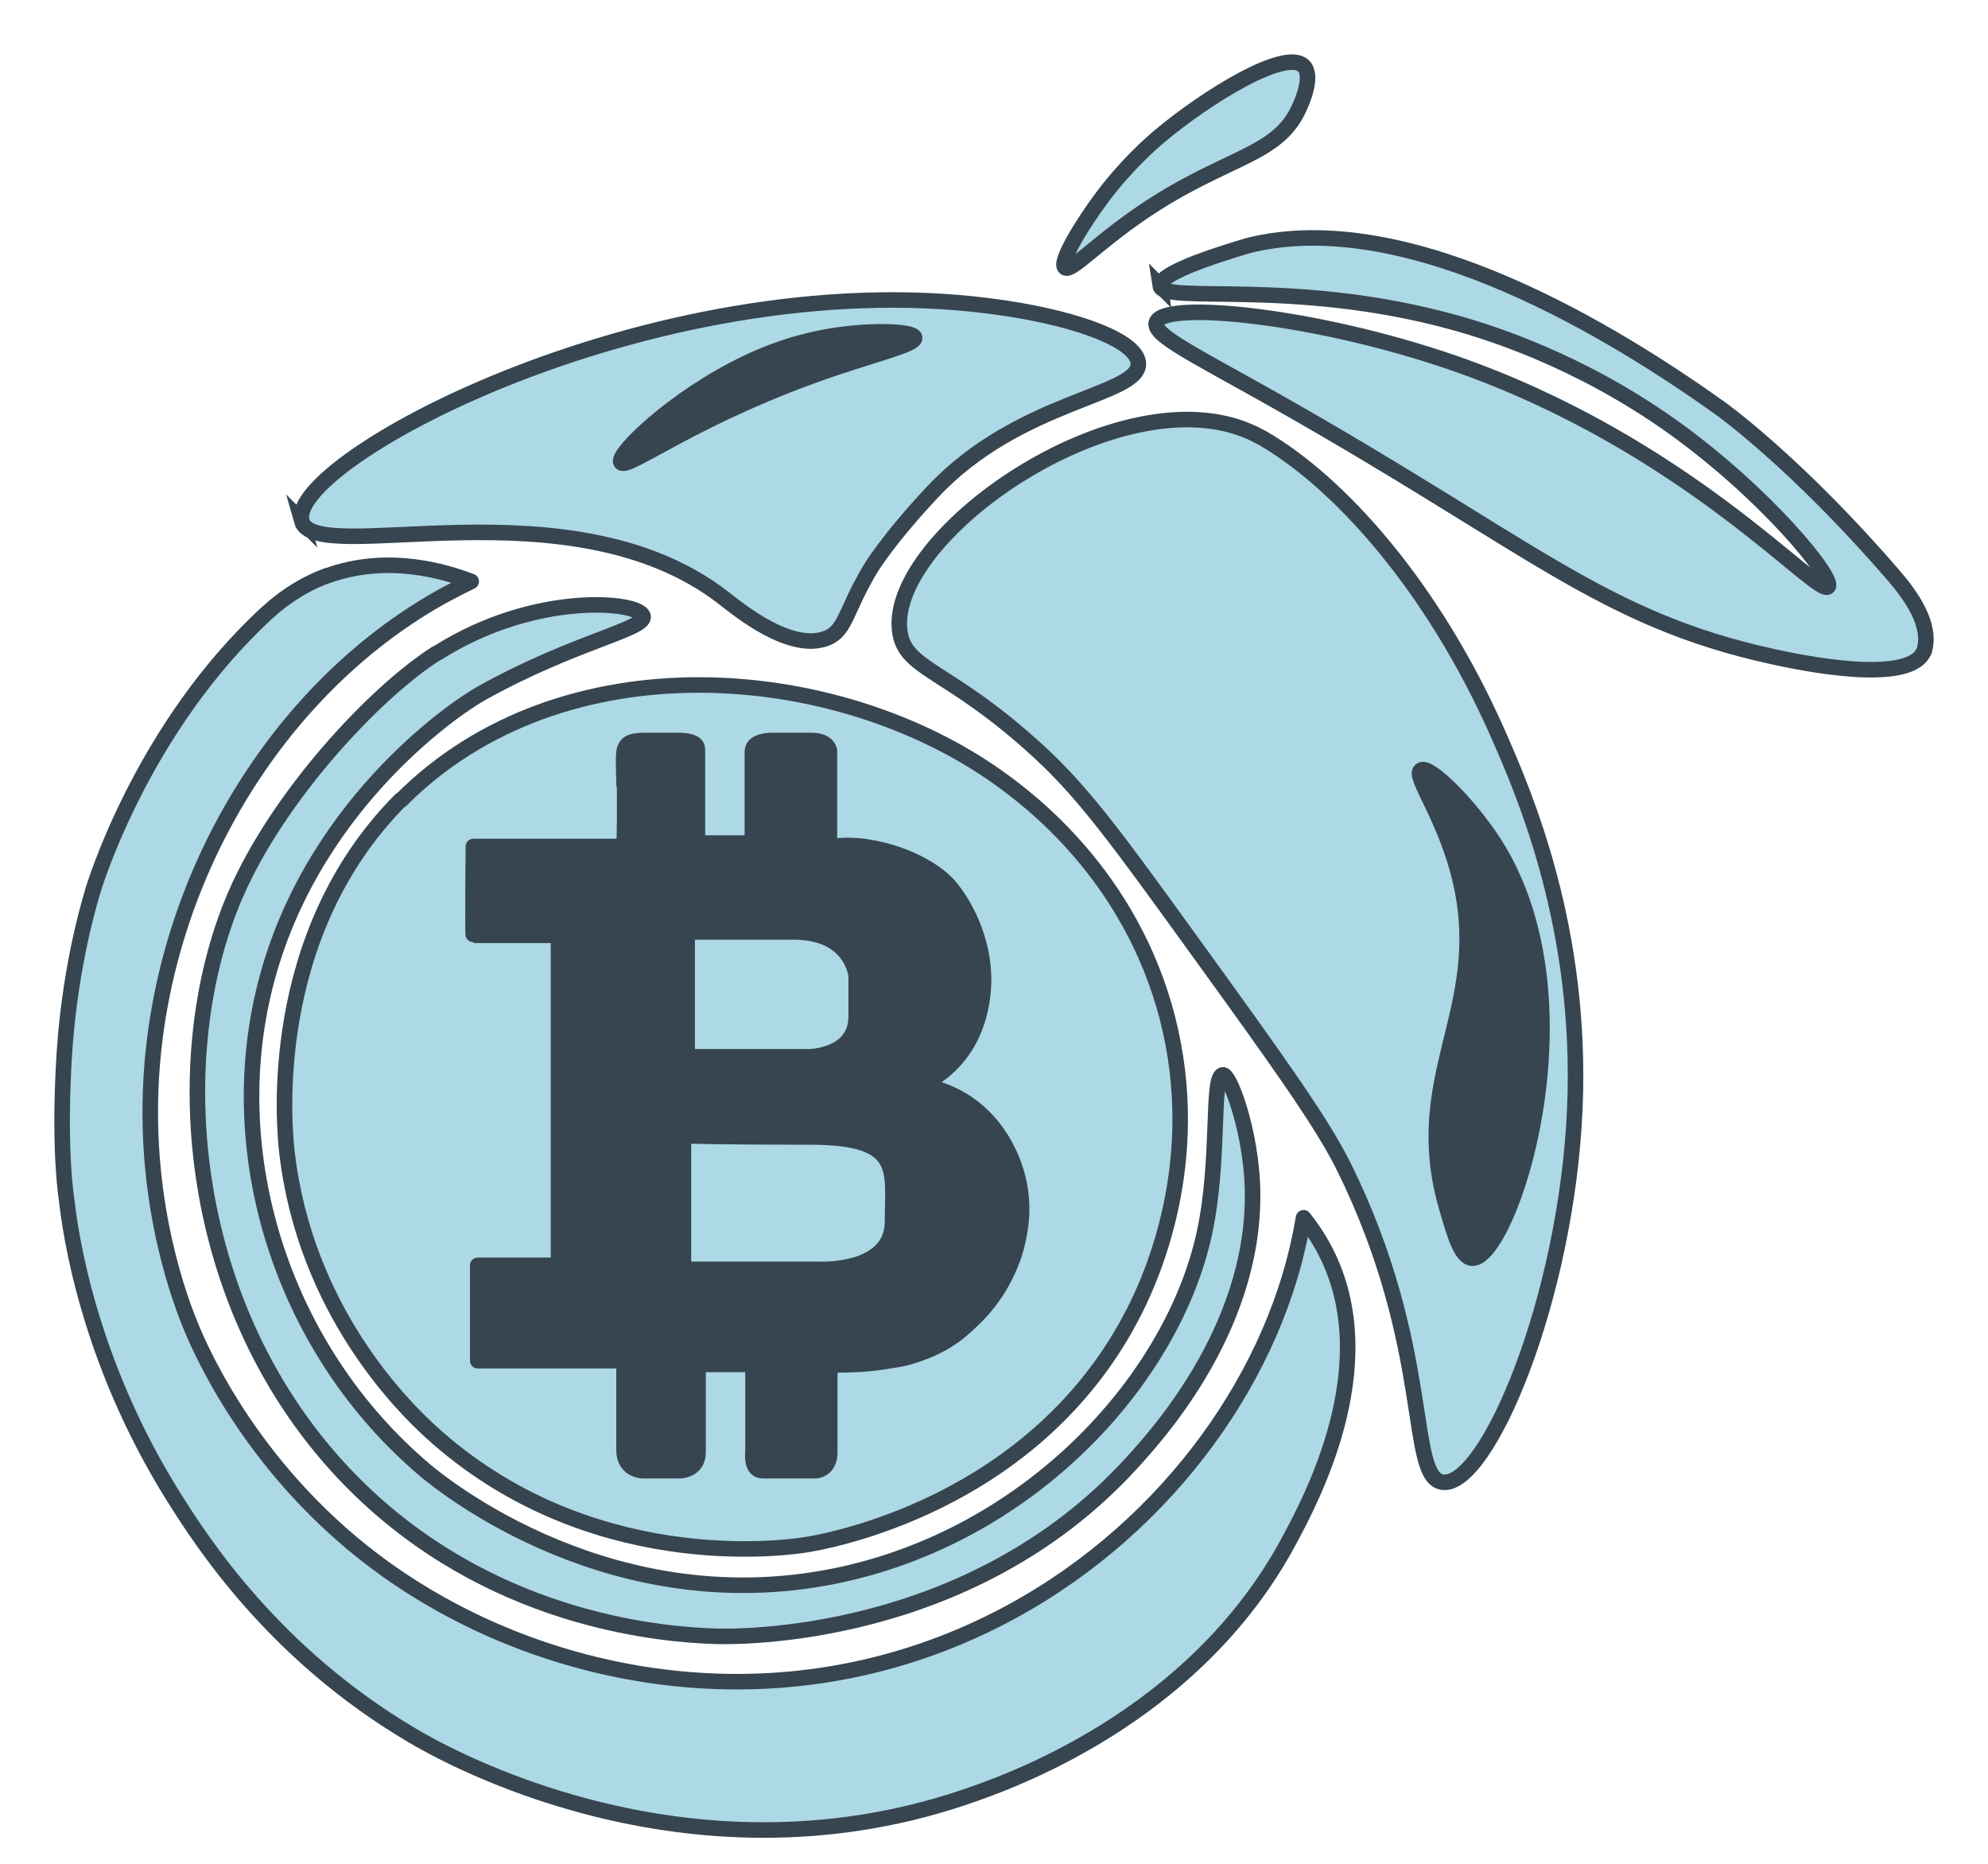 <svg width="32" height="30" viewBox="0 0 32 30" fill="none" xmlns="http://www.w3.org/2000/svg">
<path d="M5.264 9.269C6.24 8.914 7.165 9.199 7.585 9.359C7.38 9.459 7.055 9.619 6.685 9.859C4.274 11.409 2.609 14.3 2.434 17.361C2.314 19.446 2.924 20.992 3.084 21.377C3.244 21.757 4.104 23.758 6.22 25.268C8.46 26.868 11.791 27.689 15.017 26.513C17.843 25.483 19.888 23.182 20.688 20.782C20.848 20.307 20.933 19.892 20.983 19.601C21.099 19.746 21.253 19.962 21.389 20.252C22.224 22.042 21.113 24.123 20.748 24.803C19.198 27.694 16.142 28.719 15.492 28.939C11.021 30.434 7.155 28.244 6.635 27.934C4.404 26.618 3.249 24.818 2.794 24.093C1.403 21.872 1.128 19.806 1.073 19.316C1.063 19.246 0.953 18.556 1.023 17.181C1.093 15.705 1.413 14.615 1.493 14.345C1.493 14.345 2.203 11.914 4.104 10.049C4.324 9.834 4.684 9.479 5.269 9.264L5.264 9.269Z" fill="#ADD8E6" stroke="#36454F" stroke-width="0.25" stroke-linecap="round" stroke-linejoin="round"/>
<path d="M7.04 10.509C7.04 10.509 7.025 10.519 7.02 10.519C6.019 11.159 4.474 12.82 3.789 14.405C2.618 17.116 3.024 21.407 5.914 24.093C8.095 26.118 10.706 26.313 11.526 26.338C11.861 26.348 15.602 26.403 18.203 23.563C18.633 23.093 20.303 21.267 20.153 18.956C20.093 18.086 19.788 17.286 19.683 17.301C19.493 17.326 19.643 18.661 19.388 19.842C18.888 22.162 16.657 24.643 13.601 25.333C9.9 26.168 7.12 23.898 6.845 23.668C4.584 21.757 3.604 18.696 4.239 15.986C4.929 13.03 7.3 11.409 7.75 11.159C9.225 10.334 10.396 10.129 10.351 9.919C10.296 9.679 8.61 9.514 7.045 10.509H7.04Z" fill="#ADD8E6" stroke="#36454F" stroke-width="0.25" stroke-linecap="round" stroke-linejoin="round"/>
<path d="M6.304 18.071C6.55 18.071 6.75 17.939 6.75 17.776C6.75 17.613 6.55 17.481 6.304 17.481C6.059 17.481 5.859 17.613 5.859 17.776C5.859 17.939 6.059 18.071 6.304 18.071Z" fill="#ADD8E6" stroke="#36454F" stroke-width="0.25" stroke-linecap="round" stroke-linejoin="round"/>
<path d="M7.545 18.071C7.725 18.071 7.87 17.953 7.87 17.806C7.87 17.66 7.725 17.541 7.545 17.541C7.366 17.541 7.22 17.66 7.22 17.806C7.22 17.953 7.366 18.071 7.545 18.071Z" fill="#ADD8E6" stroke="#36454F" stroke-width="0.25" stroke-linecap="round" stroke-linejoin="round"/>
<path d="M6.45 12.875C4.269 15.065 4.574 18.166 4.619 18.546C4.914 21.102 6.505 22.652 6.925 23.038C9.456 25.353 12.616 24.918 12.951 24.868C13.282 24.818 16.688 24.233 18.268 21.087C18.533 20.562 19.383 18.696 18.793 16.391C18.198 14.075 16.542 12.855 16.082 12.525C13.477 10.659 9.05 10.274 6.455 12.88L6.45 12.875Z" fill="#ADD8E6" stroke="#36454F" stroke-width="0.25" stroke-linecap="round" stroke-linejoin="round"/>
<path d="M10.055 12.635C10.055 12.765 10.055 12.9 10.055 13.165C10.055 13.365 10.05 13.525 10.045 13.625H7.62C7.62 13.625 7.605 15.06 7.62 15.055C7.635 15.055 8.99 15.055 8.99 15.055V20.367H7.69V21.902H10.045V23.358C10.055 23.673 10.351 23.673 10.351 23.673H10.941C10.941 23.673 11.236 23.673 11.236 23.378V21.962C11.531 21.962 11.826 21.962 12.121 21.962V23.378C12.121 23.378 12.081 23.673 12.276 23.673H13.121C13.121 23.673 13.356 23.673 13.356 23.378V21.967C13.516 21.972 13.696 21.967 13.886 21.957C14.056 21.942 14.216 21.922 14.357 21.897C14.547 21.872 14.707 21.822 14.827 21.777C15.077 21.687 15.247 21.577 15.297 21.542C15.457 21.437 15.557 21.337 15.652 21.247C15.727 21.177 15.867 21.037 16.007 20.832C16.242 20.487 16.337 20.162 16.362 20.062C16.407 19.881 16.522 19.426 16.362 18.881C16.292 18.646 16.077 18.056 15.477 17.701C15.352 17.626 15.132 17.516 14.827 17.466C14.947 17.411 15.122 17.311 15.292 17.146C15.807 16.646 15.832 15.966 15.832 15.755C15.822 14.95 15.387 14.37 15.242 14.22C15.127 14.1 14.712 13.75 13.941 13.63C13.701 13.595 13.496 13.61 13.351 13.63V12.095C13.351 12.095 13.351 11.919 13.056 11.919H12.406C12.406 11.919 12.111 11.919 12.111 12.095V13.57H11.226V12.095C11.226 12.034 11.241 11.924 10.931 11.919H10.4C10.226 11.919 10.15 11.939 10.105 11.979C10.015 12.065 10.04 12.184 10.045 12.63L10.055 12.635Z" fill="#36454F" stroke="#36454F" stroke-width="0.25" stroke-linecap="round" stroke-linejoin="round"/>
<path d="M11.061 15V17.011H13.011C13.011 17.011 13.782 17.011 13.782 16.361V15.71C13.782 15.71 13.722 15 12.776 15H11.066H11.061Z" fill="#ADD8E6" stroke="#36454F" stroke-width="0.25" stroke-miterlimit="10"/>
<path d="M11.001 20.432H13.186C13.186 20.432 14.367 20.492 14.367 19.662C14.367 18.831 14.547 18.301 13.041 18.301C11.536 18.301 11.001 18.281 11.001 18.281V20.427V20.432Z" fill="#ADD8E6" stroke="#36454F" stroke-width="0.25" stroke-miterlimit="10"/>
<path d="M4.854 8.383C5.069 9.154 9.175 7.703 11.646 9.624C11.916 9.834 12.726 10.494 13.302 10.274C13.617 10.154 13.607 9.829 14.012 9.154C14.012 9.154 14.292 8.684 15.017 7.913C16.417 6.423 18.348 6.373 18.323 5.848C18.308 5.503 17.418 5.148 16.197 4.963C10.721 4.127 4.589 7.423 4.859 8.388L4.854 8.383Z" fill="#ADD8E6" stroke="#36454F" stroke-width="0.25" stroke-miterlimit="10"/>
<path d="M14.722 5.433C14.707 5.328 13.971 5.293 13.246 5.433C12.806 5.518 12.401 5.658 12.006 5.848C10.856 6.398 9.91 7.313 9.995 7.443C10.09 7.583 11.221 6.663 13.481 5.908C14.171 5.678 14.737 5.538 14.722 5.438V5.433Z" fill="#36454F" stroke="#36454F" stroke-width="0.25" stroke-miterlimit="10"/>
<path d="M14.482 10.154C14.287 8.579 18.183 5.893 20.268 7.023C20.288 7.033 20.303 7.043 20.318 7.048C21.579 7.778 23.074 9.464 24.109 11.804C24.559 12.82 25.47 14.955 25.35 17.831C25.22 20.922 23.929 23.943 23.224 23.858C22.644 23.788 23.079 21.707 21.629 18.776C21.268 18.051 20.563 17.071 19.148 15.115C18.023 13.56 17.448 12.765 16.727 12.104C15.262 10.754 14.562 10.794 14.482 10.154Z" fill="#ADD8E6" stroke="#36454F" stroke-width="0.25" stroke-miterlimit="10"/>
<path d="M22.869 12.399C22.734 12.485 23.289 13.18 23.519 14.23C23.969 16.276 22.679 17.331 23.284 19.426C23.409 19.861 23.519 20.247 23.699 20.252C24.289 20.277 25.69 16.136 24.054 13.575C23.659 12.96 23.009 12.309 22.874 12.395L22.869 12.399Z" fill="#36454F" stroke="#36454F" stroke-width="0.25" stroke-miterlimit="10"/>
<path d="M17.143 4.307C17.038 4.217 17.453 3.562 17.733 3.187C18.128 2.657 18.518 2.317 18.678 2.182C19.413 1.567 20.689 0.772 20.984 1.062C21.139 1.217 20.964 1.627 20.924 1.712C20.574 2.527 19.743 2.497 18.383 3.422C17.623 3.942 17.233 4.387 17.143 4.307Z" fill="#ADD8E6" stroke="#36454F" stroke-width="0.25" stroke-miterlimit="10"/>
<path d="M18.678 4.603C18.663 4.493 18.913 4.303 20.093 3.952C22.699 3.302 26.05 5.403 27.685 6.568C27.685 6.568 28.91 7.438 30.486 9.269C30.771 9.599 31.091 10.059 30.976 10.464C30.976 10.479 30.966 10.494 30.956 10.509C30.681 11.024 28.965 10.664 28.535 10.569C25.77 9.964 24.639 8.769 20.503 6.433C19.173 5.683 18.558 5.393 18.613 5.193C18.708 4.828 21.178 5.073 23.399 5.843C27.15 7.143 29.265 9.619 29.426 9.444C29.541 9.314 28.41 7.923 26.885 6.843C25.399 5.793 23.979 5.348 23.399 5.188C20.808 4.473 18.718 4.903 18.673 4.598L18.678 4.603Z" fill="#ADD8E6" stroke="#36454F" stroke-width="0.25" stroke-miterlimit="10"/>
</svg>
